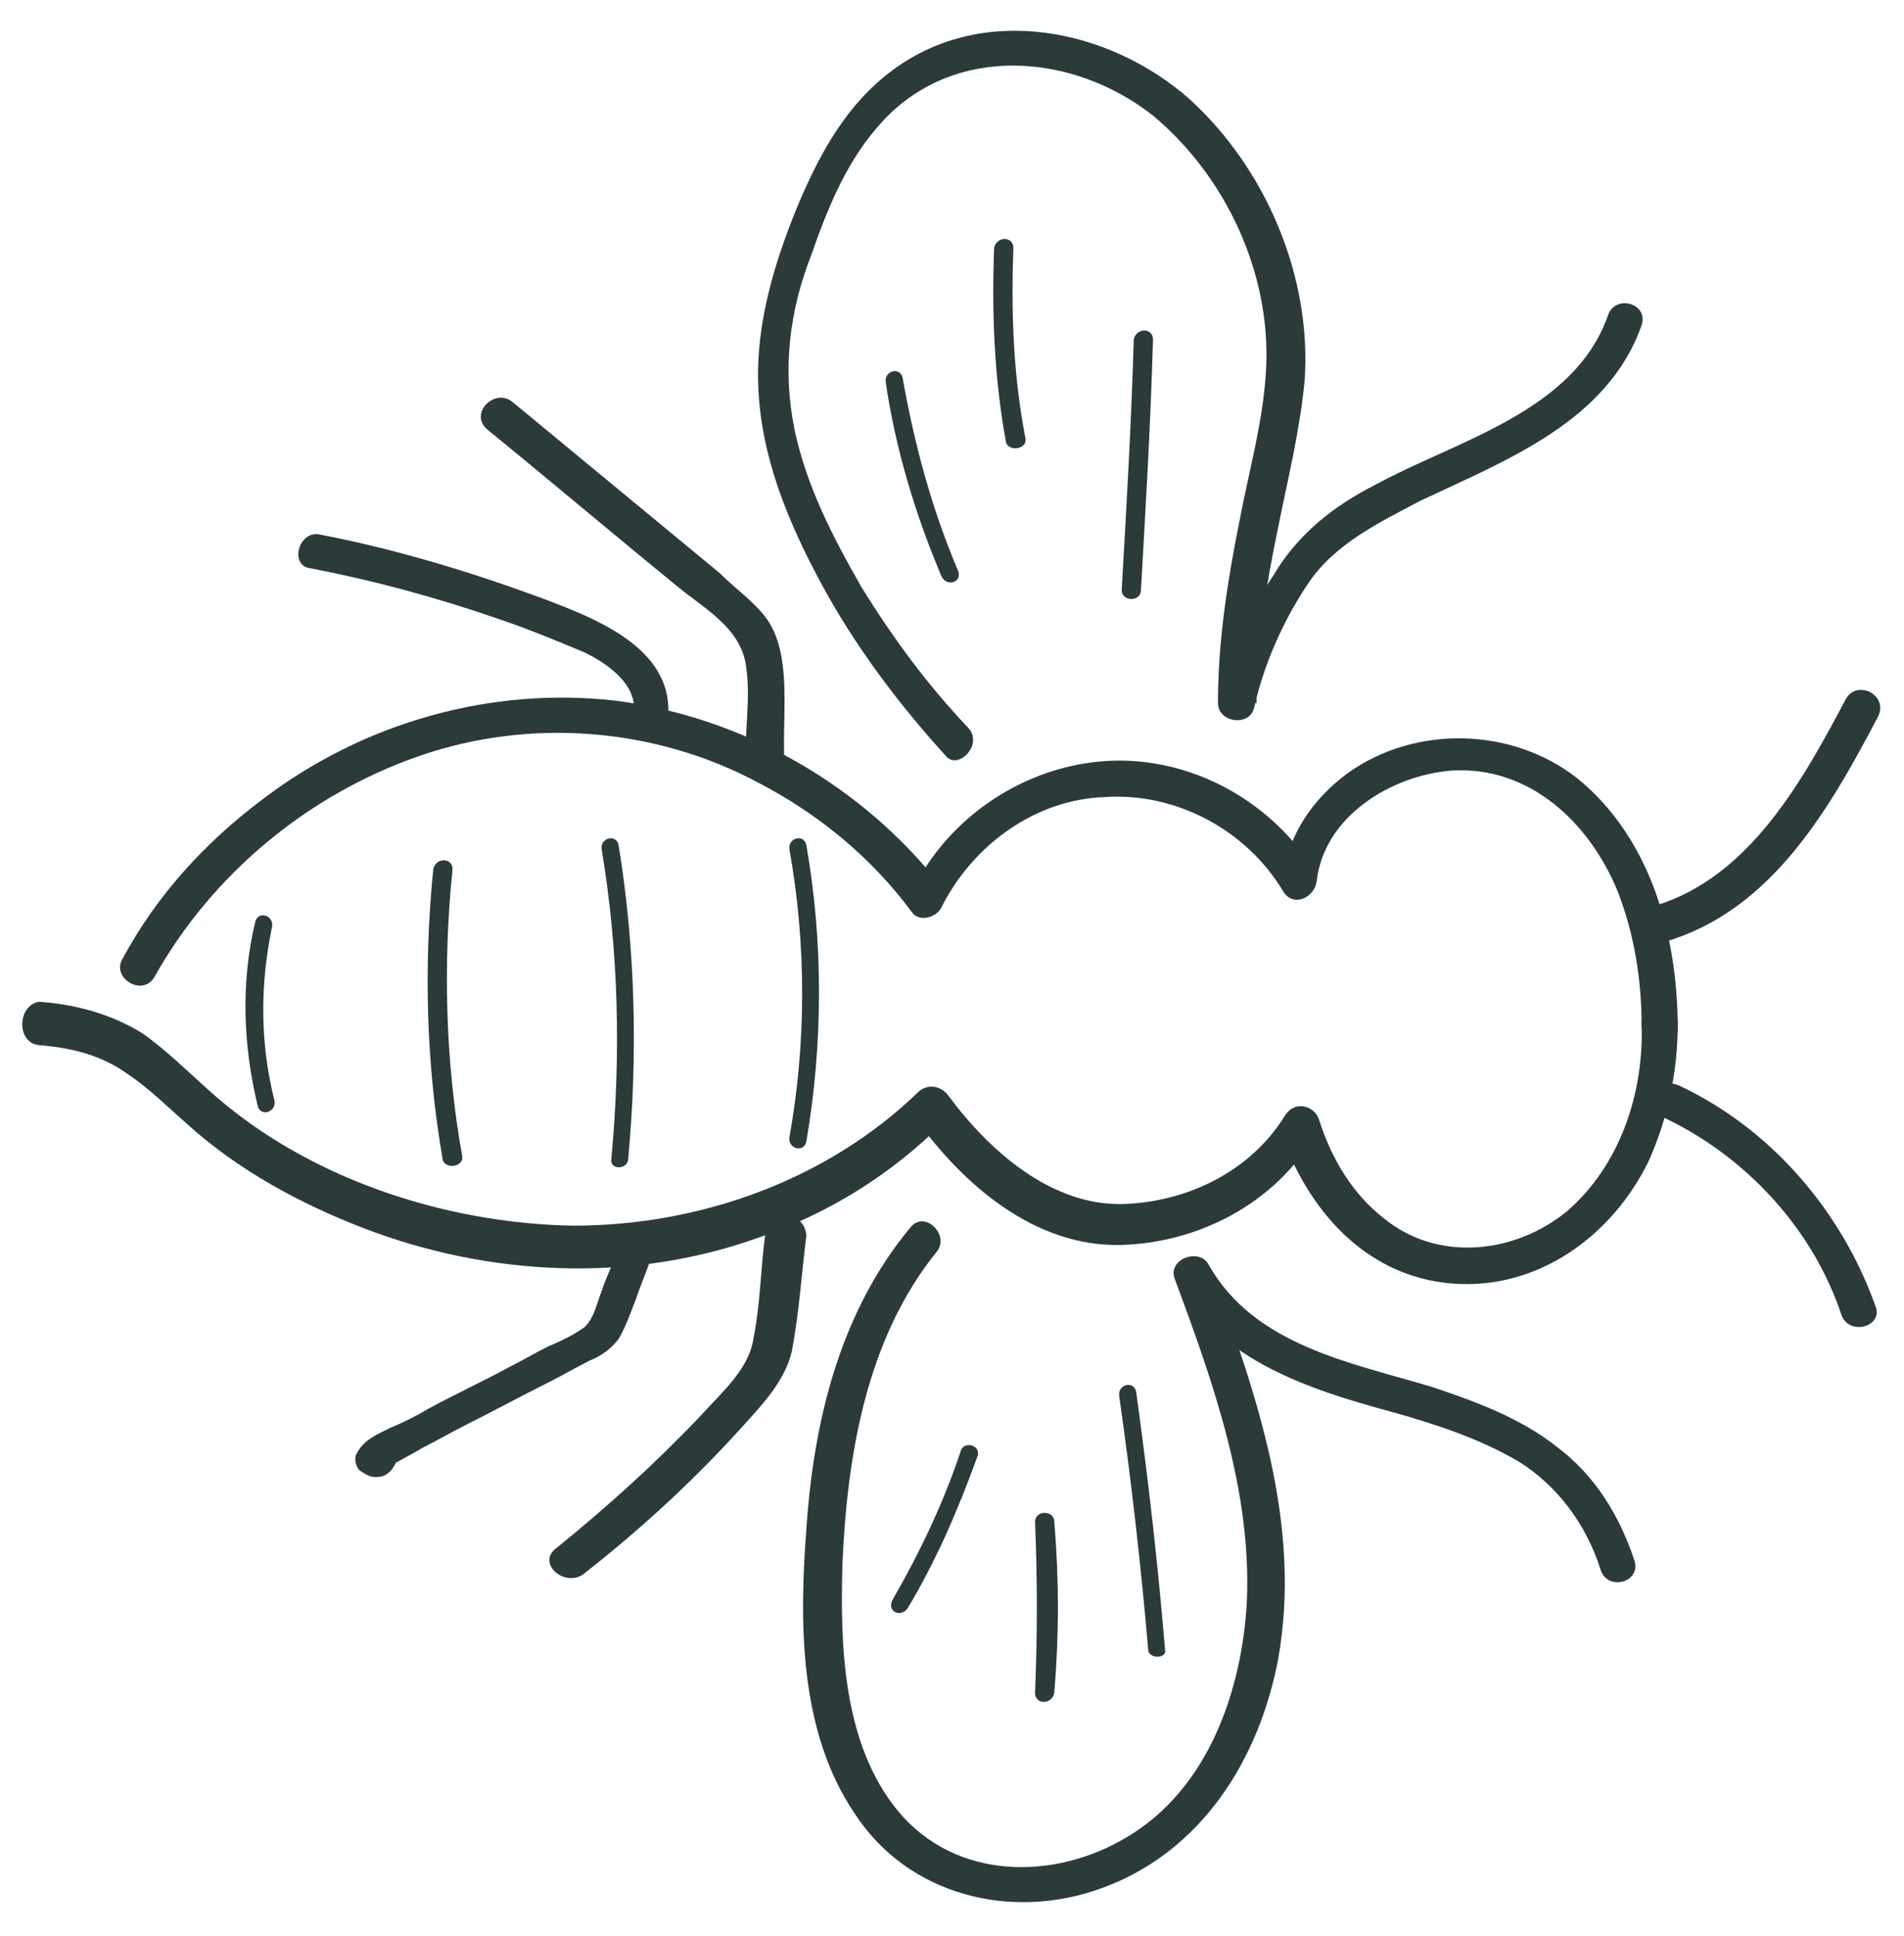 <?xml version="1.0" encoding="utf-8"?>
<!-- Generator: Adobe Illustrator 25.0.0, SVG Export Plug-In . SVG Version: 6.00 Build 0)  -->
<svg version="1.1" xmlns="http://www.w3.org/2000/svg" xmlns:xlink="http://www.w3.org/1999/xlink" x="0px" y="0px"
	 viewBox="0 0 79.1 80.4" style="enable-background:new 0 0 79.1 80.4;" xml:space="preserve">
<style type="text/css">
	.st0{fill:#2A3B39;}
</style>
<g id="Ebene_1">
</g>
<g id="Ebene_2">
	<g>
		<g>
			<path class="st0" d="M69.7,42.7c0-3.8-1.1-7.9-4.2-10.4c-2.7-2.1-6.7-2.2-9.5-0.2c-1.5,1.1-2.6,2.7-2.7,4.6
				c0.5-0.1,0.9-0.3,1.4-0.4c-1.8-3-5.2-4.9-8.7-4.7c-3.4,0.2-6.6,2.3-8.1,5.4c0.4-0.1,0.8-0.1,1.2-0.2c-3.3-4.2-8.2-7-13.5-7.7
				c-5.2-0.6-10.5,0.9-14.7,4.1c-2.4,1.8-4.4,4-5.8,6.6c-0.5,0.8,0.8,1.6,1.3,0.8c2.4-4.3,6.4-7.6,11-9.2c4.6-1.6,9.8-1.2,14.1,1.1
				c2.5,1.3,4.7,3.1,6.4,5.4c0.3,0.4,1,0.2,1.2-0.2c1.3-2.6,3.9-4.5,6.8-4.6c3-0.2,5.9,1.4,7.4,3.9c0.4,0.7,1.3,0.3,1.4-0.4
				c0.3-2.7,3.1-4.4,5.6-4.6c3.2-0.2,5.7,2.1,6.9,5c0.7,1.8,1,3.7,1,5.6C68.2,43.6,69.7,43.6,69.7,42.7L69.7,42.7z"/>
		</g>
	</g>
	<g>
		<g>
			<path class="st0" d="M1.6,43.4c1.3,0.1,2.6,0.4,3.7,1.2c0.9,0.6,1.7,1.4,2.5,2.1c2.1,1.9,4.7,3.3,7.3,4.3
				c5.2,2,11.1,2.3,16.4,0.4c2.9-1,5.5-2.6,7.7-4.8c-0.4-0.1-0.8-0.1-1.2-0.2c2,2.8,5,5.4,8.6,5.3c3.2-0.1,6.3-1.7,8-4.5
				c-0.5-0.1-0.9-0.1-1.4-0.2c1.1,3.2,3.5,6,7.1,6.3c3.6,0.3,6.7-2,8.2-5.1c0.8-1.8,1.2-3.7,1.2-5.7c0-1-1.5-1-1.5,0
				c0.1,2.9-0.9,5.9-3.1,7.8c-2.2,1.8-5.4,2.1-7.6,0.3c-1.3-1-2.2-2.5-2.7-4.1c-0.2-0.6-1-0.8-1.4-0.2c-1.4,2.3-4,3.6-6.7,3.7
				c-3,0.1-5.6-2.2-7.3-4.5c-0.3-0.4-0.8-0.5-1.2-0.2c-3.8,3.7-9.1,5.6-14.4,5.6c-5.4-0.1-11.1-2-15.1-5.6c-0.9-0.8-1.8-1.7-2.8-2.4
				c-1.3-0.8-2.8-1.2-4.3-1.3C0.7,41.8,0.7,43.3,1.6,43.4L1.6,43.4z"/>
		</g>
	</g>
	<g>
		<g>
			<path class="st0" d="M69.2,39.1c4.4-1.3,6.8-5.5,8.8-9.3c0.5-0.9-0.8-1.6-1.3-0.8c-1.8,3.4-4,7.4-7.9,8.6
				C67.8,37.9,68.2,39.4,69.2,39.1L69.2,39.1z"/>
		</g>
	</g>
	<g>
		<g>
			<path class="st0" d="M69.1,46.4c3.4,1.6,6.2,4.6,7.4,8.2c0.3,0.9,1.8,0.5,1.4-0.4c-1.4-3.9-4.3-7.3-8.1-9.1
				c-0.4-0.2-0.8-0.1-1,0.3C68.6,45.7,68.7,46.2,69.1,46.4L69.1,46.4z"/>
		</g>
	</g>
	<g>
		<g>
			<path class="st0" d="M32.6,31.9c-0.1-1.5,0.1-3-0.1-4.4c-0.1-0.7-0.3-1.4-0.8-2c-0.5-0.6-1.2-1.1-1.8-1.7
				c-2.9-2.4-5.7-4.7-8.6-7.1c-0.7-0.6-1.8,0.4-1.1,1.1c2.7,2.2,5.3,4.4,8,6.6c1.1,0.9,2.6,1.7,2.8,3.3c0.2,1.4-0.1,2.8,0,4.2
				C31.2,32.8,32.7,32.8,32.6,31.9L32.6,31.9z"/>
		</g>
	</g>
	<g>
		<g>
			<path class="st0" d="M31.8,51.2c-0.2,1.4-0.2,2.9-0.5,4.4c-0.2,1.3-1.4,2.3-2.2,3.2c-1.9,2-3.9,3.8-6,5.5
				c-0.8,0.6,0.3,1.6,1.1,1.1c2.3-1.8,4.5-3.8,6.5-6c0.9-1,1.9-2,2.2-3.3c0.3-1.6,0.4-3.2,0.6-4.8C33.4,50.2,31.9,50.3,31.8,51.2
				L31.8,51.2z"/>
		</g>
	</g>
	<g>
		<g>
			<path class="st0" d="M25.7,51.8c-0.2,0.6-0.5,1.2-0.7,1.8c-0.2,0.5-0.3,1.1-0.7,1.5c-0.4,0.3-1,0.6-1.5,0.8
				c-0.6,0.3-1.1,0.6-1.7,0.9c-1.1,0.6-2.2,1.1-3.3,1.7c-0.5,0.3-1.1,0.6-1.6,0.8c-0.6,0.3-1.1,0.5-1.4,1.1c-0.1,0.2,0,0.6,0.2,0.7
				c0.3,0.2,0.5,0.3,0.9,0.2c0.3-0.1,0.5-0.4,0.6-0.7c0,0,0,0,0-0.1c0.1-1-1.4-1-1.5,0c0,0,0,0,0,0.1c0.2-0.2,0.4-0.5,0.6-0.7
				c0,0-0.1,0-0.1,0c0.2,0.1,0.5,0.1,0.7,0.2c0,0,0,0-0.1-0.1c0.1,0.2,0.1,0.5,0.2,0.7c0,0,0-0.1,0-0.1c-0.1,0.1-0.2,0.3-0.3,0.4
				c0.5-0.3,1.1-0.6,1.6-0.9c0.6-0.3,1.1-0.6,1.7-0.9c1.2-0.6,2.3-1.2,3.5-1.8c0.6-0.3,1.1-0.6,1.7-0.9c0.5-0.2,0.9-0.5,1.2-0.9
				c0.3-0.5,0.5-1.1,0.7-1.6c0.2-0.6,0.5-1.3,0.7-1.9C27.5,51.3,26.1,50.9,25.7,51.8L25.7,51.8z"/>
		</g>
	</g>
	<g>
		<g>
			<path class="st0" d="M37.8,51c-2.9,3.5-4,8-4.3,12.5c-0.3,3.9-0.3,8.4,2,11.8c2.2,3.4,6.5,4.5,10.3,3.1c4.1-1.5,6.5-5.3,7.3-9.5
				c1-5.6-0.9-11-2.8-16.2c-0.5,0.2-0.9,0.4-1.4,0.6c1.8,3.2,5.5,4.4,8.8,5.3c1.8,0.5,3.7,1.1,5.4,2.1c1.6,1,2.8,2.6,3.4,4.5
				c0.3,0.9,1.7,0.5,1.4-0.4c-0.6-1.8-1.6-3.5-3.2-4.7c-1.5-1.2-3.4-1.9-5.2-2.5c-3.3-1-7.4-1.7-9.3-5.1c-0.4-0.7-1.7-0.2-1.4,0.6
				c1.6,4.3,3.2,8.8,3,13.4c-0.2,3.7-1.6,7.8-5,9.8c-3,1.8-7.1,1.8-9.5-1.1c-2.3-2.8-2.4-6.9-2.3-10.3c0.2-4.5,1-9.3,3.9-12.9
				C39.5,51.3,38.4,50.2,37.8,51L37.8,51z"/>
		</g>
	</g>
	<g>
		<g>
			<path class="st0" d="M40.2,30.2c-1.7-1.8-3.1-3.7-4.4-5.8c-1.2-2.1-2.3-4.2-2.8-6.6c-0.5-2.5-0.2-4.9,0.7-7.2c0.7-2,1.5-4,3-5.6
				c3-3.2,7.9-2.8,11.2-0.2c3,2.5,4.9,6.5,4.7,10.5c-0.1,2.1-0.7,4.2-1.1,6.3c-0.5,2.5-0.9,5-0.9,7.6c0,0.8,1.3,1,1.5,0.2
				c0.4-1.8,1.2-3.6,2.2-5.1c1.1-1.7,3-2.6,4.7-3.5c3.6-1.7,7.8-3.3,9.2-7.3c0.3-0.9-1.1-1.3-1.4-0.4c-1.4,4-6.3,5.2-9.6,7
				c-1.8,0.9-3.3,2.1-4.3,3.8c-1,1.5-1.8,3.3-2.2,5.1c0.5,0.1,1,0.1,1.5,0.2c0-2.5,0.4-4.9,0.9-7.3c0.4-2,0.9-4,1.1-6.1
				c0.3-4.3-1.6-8.8-4.8-11.7c-3.3-2.9-8.5-4-12.3-1.2c-1.9,1.4-3,3.4-3.9,5.5c-1,2.4-1.8,5-1.7,7.6c0.1,2.9,1.2,5.6,2.6,8.2
				c1.4,2.6,3.2,5,5.2,7.2C39.8,32,40.9,30.9,40.2,30.2L40.2,30.2z"/>
		</g>
	</g>
	<g>
		<g>
			<path class="st0" d="M27.7,30.2c0.6-3.2-2.9-4.5-5.3-5.4c-3-1.1-6-2-9.1-2.6c-0.9-0.2-1.3,1.3-0.4,1.4c2.6,0.5,5.2,1.2,7.8,2.1
				c1.2,0.4,2.4,0.9,3.6,1.4c1,0.5,2.3,1.4,2,2.7C26,30.8,27.5,31.2,27.7,30.2L27.7,30.2z"/>
		</g>
	</g>
</g>
<g id="details">
	<g>
		<g>
			<path class="st0" d="M33.5,47.4c0.7-4.1,0.7-8.3,0-12.3c-0.1-0.5-0.8-0.3-0.7,0.2c0.7,3.9,0.7,8,0,11.9
				C32.7,47.7,33.4,47.9,33.5,47.4L33.5,47.4z"/>
		</g>
	</g>
	<g>
		<g>
			<path class="st0" d="M11.4,45.7c-0.6-2.4-0.6-4.8-0.1-7.2c0.1-0.5-0.6-0.7-0.7-0.2c-0.6,2.5-0.5,5.1,0.1,7.6
				C10.8,46.4,11.5,46.2,11.4,45.7L11.4,45.7z"/>
		</g>
	</g>
	<g>
		<g>
			<path class="st0" d="M19.2,48c-0.7-3.9-0.8-8-0.4-11.9c0-0.5-0.7-0.5-0.8,0c-0.4,4-0.3,8.1,0.4,12.1C18.6,48.6,19.3,48.4,19.2,48
				L19.2,48z"/>
		</g>
	</g>
	<g>
		<g>
			<path class="st0" d="M26.1,48.1c0.4-4.3,0.3-8.7-0.4-13c-0.1-0.5-0.8-0.3-0.7,0.2c0.7,4.2,0.8,8.5,0.4,12.8
				C25.3,48.6,26.1,48.6,26.1,48.1L26.1,48.1z"/>
		</g>
	</g>
	<g>
		<g>
			<path class="st0" d="M48.4,68.5c-0.3-3.6-0.7-7.1-1.2-10.7c-0.1-0.5-0.8-0.3-0.7,0.2c0.5,3.5,0.9,7,1.2,10.5
				C47.7,68.9,48.5,68.9,48.4,68.5L48.4,68.5z"/>
		</g>
	</g>
	<g>
		<g>
			<path class="st0" d="M43.8,70.3c0.2-2.4,0.2-4.7,0-7.1c0-0.5-0.8-0.5-0.8,0c0.1,2.4,0.1,4.7,0,7.1C43,70.8,43.7,70.8,43.8,70.3
				L43.8,70.3z"/>
		</g>
	</g>
	<g>
		<g>
			<path class="st0" d="M37.7,66.8c1.2-2,2.1-4.1,2.9-6.3c0.2-0.5-0.6-0.7-0.7-0.2c-0.7,2.1-1.7,4.2-2.8,6.1
				C36.8,66.9,37.4,67.2,37.7,66.8L37.7,66.8z"/>
		</g>
	</g>
	<g>
		<g>
			<path class="st0" d="M47.4,24.5c0.2-3.5,0.4-6.9,0.5-10.4c0-0.5-0.7-0.5-0.8,0c-0.1,3.5-0.3,6.9-0.5,10.4
				C46.6,25,47.4,25,47.4,24.5L47.4,24.5z"/>
		</g>
	</g>
	<g>
		<g>
			<path class="st0" d="M39.8,23.7c-1.1-2.6-1.8-5.2-2.3-8c-0.1-0.5-0.8-0.3-0.7,0.2c0.4,2.7,1.2,5.4,2.3,8
				C39.3,24.4,40,24.2,39.8,23.7L39.8,23.7z"/>
		</g>
	</g>
	<g>
		<g>
			<path class="st0" d="M42.6,18.2c-0.5-2.6-0.6-5.2-0.5-7.9c0-0.5-0.7-0.5-0.8,0c-0.1,2.7,0,5.4,0.5,8.1
				C42,18.8,42.7,18.6,42.6,18.2L42.6,18.2z"/>
		</g>
	</g>
</g>
<g id="Isolationsmodus">
</g>
</svg>
